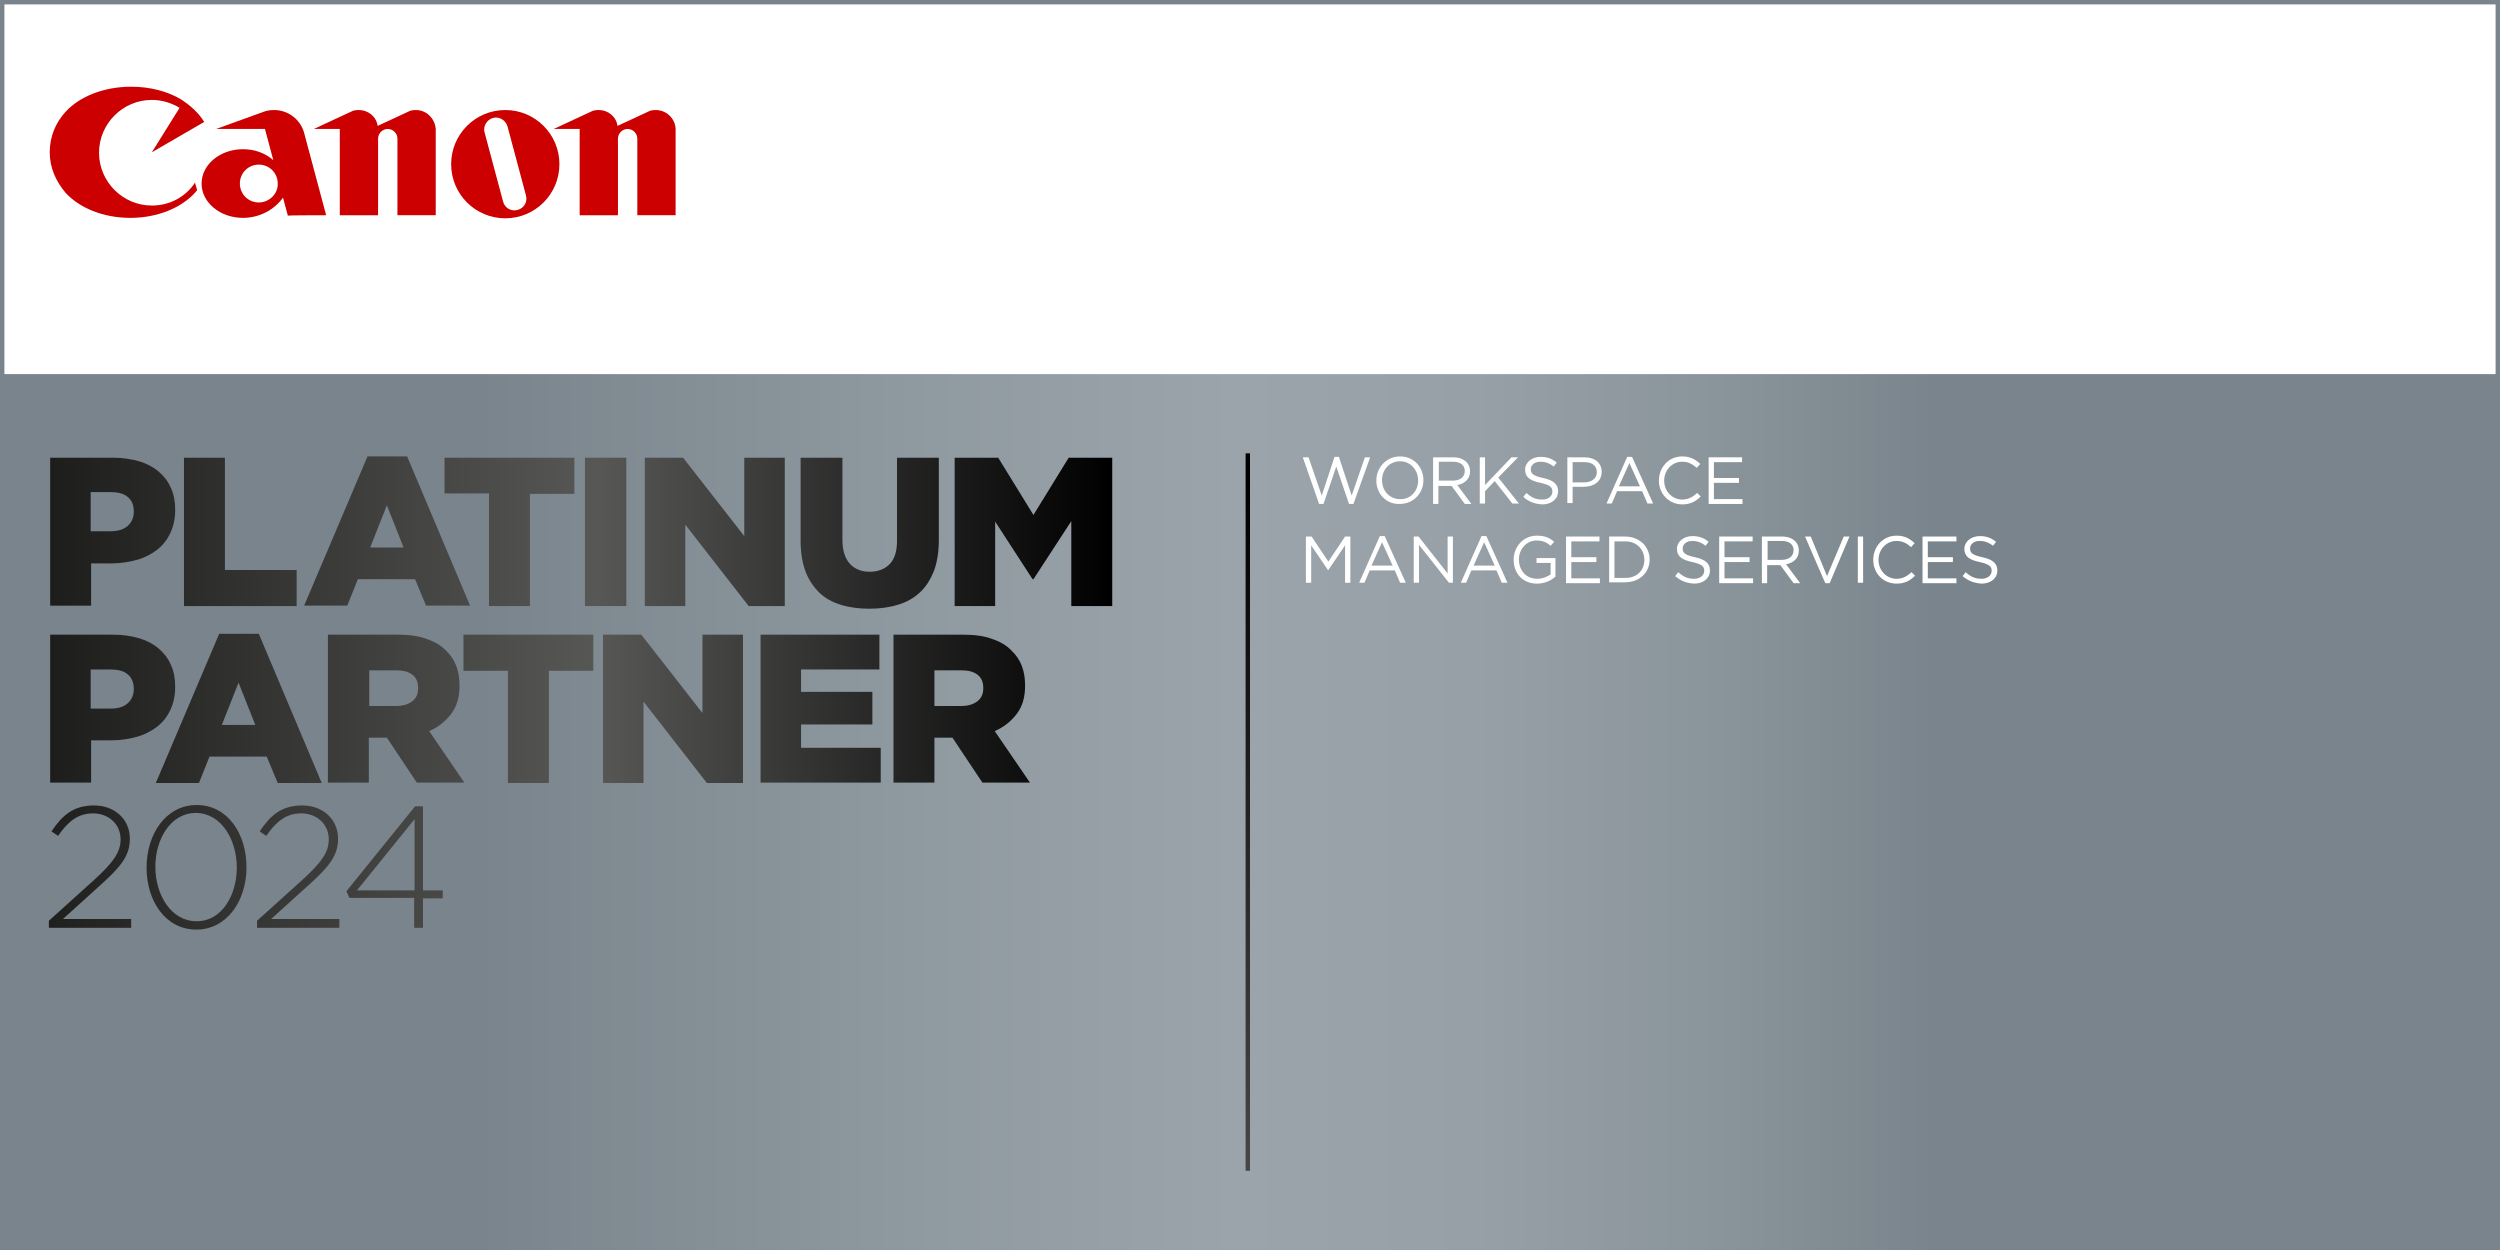 <svg xmlns="http://www.w3.org/2000/svg" xmlns:xlink="http://www.w3.org/1999/xlink" id="SERVICE_PARTNER_2023" x="0px" y="0px" viewBox="0 0 568 284" style="enable-background:new 0 0 568 284;" xml:space="preserve"><style type="text/css">	.st0{fill:#FFFFFF;}	.st1{fill:url(#SVGID_1_);}	.st2{fill:url(#SVGID_00000096774341977034666900000013015071589083722930_);}	.st3{fill:#CC0000;}	.st4{fill:url(#SVGID_00000134209151188384719920000010433066618191727768_);}	.st5{fill:url(#SVGID_00000129901951958881023540000006482851473423012234_);}			.st6{clip-path:url(#SVGID_00000067204609763113257590000013239328996235228804_);fill:url(#SVGID_00000098933239968120716250000001983302906775427988_);}</style><g>	<rect class="st0" width="568" height="284"></rect>			<linearGradient id="SVGID_1_" gradientUnits="userSpaceOnUse" x1="0" y1="144" x2="568" y2="144" gradientTransform="matrix(1 0 0 -1 0 286)">		<stop offset="0" style="stop-color:#79848C"></stop>		<stop offset="1" style="stop-color:#79848C"></stop>	</linearGradient>	<path class="st1" d="M567,1v282H1V1H567 M568,0H0v284h568V0L568,0z"></path></g><linearGradient id="SVGID_00000066481903461436044670000001771394768873170836_" gradientUnits="userSpaceOnUse" x1="0" y1="101.5" x2="568" y2="101.5" gradientTransform="matrix(1 0 0 -1 0 286)">	<stop offset="0" style="stop-color:#79848C"></stop>	<stop offset="0.191" style="stop-color:#79848C"></stop>	<stop offset="0.374" style="stop-color:#909AA1"></stop>	<stop offset="0.495" style="stop-color:#9BA4AA"></stop>	<stop offset="0.59" style="stop-color:#96A0A6"></stop>	<stop offset="0.687" style="stop-color:#8A949B"></stop>	<stop offset="0.774" style="stop-color:#79848C"></stop>	<stop offset="1" style="stop-color:#79848C"></stop></linearGradient><rect y="85" style="fill:url(#SVGID_00000066481903461436044670000001771394768873170836_);" width="568" height="199"></rect><g>	<path class="st3" d="M34.5,46.7c-6.6,0-12-5.4-12-12c0-6.6,5.4-12,12-12c2.3,0,4.5,0.7,6.3,1.8l-6.3,10.1l11.9-6.9  c-1.3-2.1-3.2-3.8-5.4-5.2c-2.9-1.7-6.8-2.8-11.2-2.8c-6.3,0-11.8,2.3-14.9,5.7c-2.3,2.5-3.6,5.7-3.6,9.2c0,3.5,1.4,6.6,3.6,9.2  c3.1,3.4,8.5,5.7,14.7,5.7c6.2,0,11.6-2.3,14.7-5.7c0.2-0.2,0.3-0.4,0.5-0.6l-0.5-1.7C42.2,44.7,38.6,46.7,34.5,46.7"></path>	<path class="st3" d="M58.8,46c-2.4,0-4.3-1.9-4.3-4.3c0-2.4,1.9-4.3,4.3-4.3c2.4,0,4.3,1.9,4.3,4.3C63.2,44,61.2,46,58.8,46   M74.1,48.9l-5-18.7c-0.8-3-3.6-5.2-6.8-5.2c-0.8,0-1.7,0.1-2.4,0.4l-10.8,3.9h11.1l1.9,7.1c-1.8-1.6-4.2-2.5-6.9-2.5  c-5.2,0-9.4,3.5-9.4,7.8c0,4.3,4.2,7.8,9.4,7.8c3.7,0,7.1-1.8,9.1-4.6l1.1,4.1C65.4,48.9,74.1,48.9,74.1,48.9z"></path>	<path class="st3" d="M94.5,25c-0.7,0-1.3,0.1-1.8,0.4l-6.9,3.2c-0.3-2.1-2.1-3.6-4.3-3.6c-0.7,0-1.3,0.1-1.8,0.4l-8.4,3.9h5.9v19.6  h8.7V31.5c0-1.2,1-2.2,2.2-2.2c1.2,0,2.2,1,2.2,2.2v17.4h8.7V29.3C98.8,26.9,96.9,25,94.5,25"></path>	<path class="st3" d="M149,25c-0.7,0-1.3,0.1-1.8,0.4l-6.9,3.2c-0.3-2.1-2.1-3.6-4.3-3.6c-0.7,0-1.3,0.1-1.8,0.4l-8.4,3.9h5.9v19.6  h8.7V31.5c0-1.2,1-2.2,2.2-2.2s2.2,1,2.2,2.2v17.4h8.7V29.3C153.4,26.9,151.4,25,149,25"></path>	<path class="st3" d="M115.3,28.7c-0.4-1.4-1.9-2.3-3.3-1.9c-1.4,0.4-2.3,1.9-1.9,3.3l4.2,15.7c0.4,1.5,1.9,2.3,3.3,1.9  c1.5-0.4,2.3-1.9,1.9-3.3C119.5,44.4,115.3,28.7,115.3,28.7z M127.1,37.3c0,6.8-5.5,12.3-12.3,12.3s-12.3-5.5-12.3-12.3  c0-6.8,5.5-12.3,12.3-12.3S127.1,30.5,127.1,37.3"></path></g><linearGradient id="SVGID_00000067924816196844279680000013482026409179892109_" gradientUnits="userSpaceOnUse" x1="283.5" y1="-228.417" x2="283.5" y2="178.199" gradientTransform="matrix(1 0 0 -1 0 286)">	<stop offset="0.515" style="stop-color:#585856"></stop>	<stop offset="1" style="stop-color:#000000"></stop></linearGradient><rect x="283" y="103" style="fill:url(#SVGID_00000067924816196844279680000013482026409179892109_);" width="1" height="163"></rect><g>	<path class="st0" d="M296,103.9h1.3l3,8.7l2.9-8.8h1l2.9,8.8l3-8.7h1.2l-3.8,10.6h-1l-2.9-8.5l-2.9,8.5h-1L296,103.9z"></path>	<path class="st0" d="M312.7,109.2L312.7,109.2c0-2.9,2.2-5.5,5.4-5.5c3.2,0,5.3,2.5,5.3,5.4v0c0,2.9-2.2,5.4-5.4,5.4  C314.9,114.6,312.7,112.1,312.7,109.2z M322.2,109.2L322.2,109.2c0-2.4-1.7-4.4-4.1-4.4c-2.4,0-4.1,1.9-4.1,4.3v0  c0,2.4,1.7,4.3,4.1,4.3C320.5,113.5,322.2,111.5,322.2,109.2z"></path>	<path class="st0" d="M325.7,103.9h4.5c1.3,0,2.3,0.4,3,1.1c0.5,0.5,0.8,1.2,0.8,2.1v0c0,1.7-1.2,2.8-2.9,3.1l3.2,4.3h-1.5l-3-4.1  h-3v4.1h-1.2V103.9z M330.1,109.2c1.6,0,2.7-0.8,2.7-2.2v0c0-1.3-1-2.1-2.7-2.1h-3.2v4.3H330.1z"></path>	<path class="st0" d="M336.2,103.9h1.2v6.3l6-6.3h1.5l-4.5,4.6l4.7,5.9h-1.5l-4-5.1l-2.2,2.3v2.8h-1.2V103.9z"></path>	<path class="st0" d="M346.1,112.9l0.7-0.9c1.1,1,2.1,1.5,3.6,1.5c1.4,0,2.3-0.8,2.3-1.8v0c0-1-0.5-1.5-2.7-2  c-2.4-0.5-3.5-1.3-3.5-3v0c0-1.6,1.5-2.9,3.5-2.9c1.5,0,2.6,0.4,3.7,1.3l-0.7,0.9c-1-0.8-2-1.1-3-1.1c-1.4,0-2.2,0.8-2.2,1.7v0  c0,1,0.5,1.5,2.8,2c2.3,0.5,3.4,1.4,3.4,3v0c0,1.8-1.5,3-3.6,3C348.7,114.5,347.3,114,346.1,112.9z"></path>	<path class="st0" d="M356.1,103.9h3.9c2.4,0,3.9,1.3,3.9,3.3v0c0,2.3-1.9,3.4-4.1,3.4h-2.5v3.7h-1.2V103.9z M359.9,109.6  c1.7,0,2.9-0.9,2.9-2.3v0c0-1.5-1.1-2.3-2.8-2.3h-2.7v4.6H359.9z"></path>	<path class="st0" d="M369.7,103.8h1.1l4.8,10.6h-1.3l-1.2-2.8h-5.7l-1.2,2.8h-1.2L369.7,103.8z M372.6,110.5l-2.4-5.3l-2.4,5.3  H372.6z"></path>	<path class="st0" d="M376.9,109.2L376.9,109.2c0-3,2.2-5.5,5.3-5.5c1.9,0,3,0.7,4.1,1.7l-0.8,0.9c-0.9-0.8-1.9-1.4-3.3-1.4  c-2.3,0-4.1,1.9-4.1,4.3v0c0,2.4,1.8,4.3,4.1,4.3c1.4,0,2.4-0.6,3.4-1.5l0.8,0.8c-1.1,1.1-2.3,1.8-4.2,1.8  C379.2,114.6,376.9,112.2,376.9,109.2z"></path>	<path class="st0" d="M388.2,103.9h7.6v1.1h-6.4v3.6h5.7v1.1h-5.7v3.7h6.5v1.1h-7.7V103.9z"></path>	<path class="st0" d="M296.8,121.9h1.2l3.8,5.7l3.8-5.7h1.2v10.5h-1.2v-8.5l-3.8,5.6h-0.1l-3.8-5.6v8.5h-1.2V121.9z"></path>	<path class="st0" d="M313.5,121.8h1.1l4.8,10.6h-1.3l-1.2-2.8h-5.7l-1.2,2.8h-1.2L313.5,121.8z M316.4,128.5l-2.4-5.3l-2.4,5.3  H316.4z"></path>	<path class="st0" d="M321.2,121.9h1.1l6.6,8.4v-8.4h1.2v10.5h-0.9l-6.8-8.6v8.6h-1.2V121.9z"></path>	<path class="st0" d="M336.6,121.8h1.1l4.8,10.6h-1.3l-1.2-2.8h-5.7l-1.2,2.8h-1.2L336.6,121.8z M339.6,128.5l-2.4-5.3l-2.4,5.3  H339.6z"></path>	<path class="st0" d="M343.9,127.2L343.9,127.2c0-2.9,2.1-5.5,5.3-5.5c1.8,0,2.9,0.5,3.9,1.4l-0.8,0.9c-0.8-0.7-1.7-1.2-3.2-1.2  c-2.3,0-4,2-4,4.3v0c0,2.5,1.6,4.4,4.2,4.4c1.2,0,2.3-0.5,3-1v-2.6h-3.2v-1.1h4.3v4.2c-1,0.9-2.4,1.6-4.2,1.6  C345.9,132.6,343.9,130.2,343.9,127.2z"></path>	<path class="st0" d="M355.8,121.9h7.6v1.1H357v3.6h5.7v1.1H357v3.7h6.5v1.1h-7.7V121.9z"></path>	<path class="st0" d="M365.6,121.9h3.6c3.3,0,5.6,2.3,5.6,5.2v0c0,3-2.3,5.2-5.6,5.2h-3.6V121.9z M366.8,123v8.3h2.5  c2.7,0,4.3-1.8,4.3-4.1v0c0-2.3-1.7-4.2-4.3-4.2H366.8z"></path>	<path class="st0" d="M380.6,130.9l0.7-0.9c1.1,1,2.1,1.5,3.6,1.5c1.4,0,2.3-0.8,2.3-1.8v0c0-1-0.5-1.5-2.7-2  c-2.4-0.5-3.5-1.3-3.5-3v0c0-1.6,1.5-2.9,3.5-2.9c1.5,0,2.6,0.4,3.7,1.3l-0.7,0.9c-1-0.8-2-1.1-3-1.1c-1.4,0-2.2,0.8-2.2,1.7v0  c0,1,0.5,1.5,2.8,2c2.3,0.5,3.4,1.4,3.4,3v0c0,1.8-1.5,3-3.6,3C383.2,132.5,381.9,132,380.6,130.9z"></path>	<path class="st0" d="M390.6,121.9h7.6v1.1h-6.4v3.6h5.7v1.1h-5.7v3.7h6.5v1.1h-7.7V121.9z"></path>	<path class="st0" d="M400.4,121.9h4.5c1.3,0,2.3,0.4,3,1.1c0.5,0.5,0.8,1.2,0.8,2.1v0c0,1.7-1.2,2.8-2.9,3.1l3.2,4.3h-1.5l-3-4.1  h-3v4.1h-1.2V121.9z M404.8,127.2c1.6,0,2.7-0.8,2.7-2.2v0c0-1.3-1-2.1-2.7-2.1h-3.2v4.3H404.8z"></path>	<path class="st0" d="M410.1,121.9h1.3l3.7,9l3.8-9h1.3l-4.5,10.6h-1L410.1,121.9z"></path>	<path class="st0" d="M422.1,121.9h1.2v10.5h-1.2V121.9z"></path>	<path class="st0" d="M425.6,127.2L425.6,127.2c0-3,2.2-5.5,5.3-5.5c1.9,0,3,0.7,4.1,1.7l-0.8,0.9c-0.9-0.8-1.9-1.4-3.3-1.4  c-2.3,0-4.1,1.9-4.1,4.3v0c0,2.4,1.8,4.3,4.1,4.3c1.4,0,2.4-0.6,3.4-1.5l0.8,0.8c-1.1,1.1-2.3,1.8-4.2,1.8  C427.8,132.6,425.6,130.2,425.6,127.2z"></path>	<path class="st0" d="M436.9,121.9h7.6v1.1H438v3.6h5.7v1.1H438v3.7h6.5v1.1h-7.7V121.9z"></path>	<path class="st0" d="M445.9,130.9l0.7-0.9c1.1,1,2.1,1.5,3.6,1.5c1.4,0,2.3-0.8,2.3-1.8v0c0-1-0.5-1.5-2.7-2  c-2.4-0.5-3.5-1.3-3.5-3v0c0-1.6,1.5-2.9,3.5-2.9c1.5,0,2.6,0.4,3.7,1.3l-0.7,0.9c-1-0.8-2-1.1-3-1.1c-1.4,0-2.2,0.8-2.2,1.7v0  c0,1,0.5,1.5,2.8,2c2.3,0.5,3.4,1.4,3.4,3v0c0,1.8-1.5,3-3.6,3C448.6,132.5,447.2,132,445.9,130.9z"></path></g><g>	<g>		<g>							<linearGradient id="SVGID_00000000216602706569793750000010149828503453611167_" gradientUnits="userSpaceOnUse" x1="11.36" y1="140.81" x2="252.678" y2="140.81">				<stop offset="0" style="stop-color:#1D1D1B"></stop>				<stop offset="0.515" style="stop-color:#575756"></stop>				<stop offset="1" style="stop-color:#000000"></stop>			</linearGradient>			<path style="fill:url(#SVGID_00000000216602706569793750000010149828503453611167_);" d="M11.4,104h14.4c2.1,0,4,0.3,5.8,0.8    c1.7,0.5,3.2,1.3,4.4,2.3c1.2,1,2.2,2.3,2.8,3.7c0.7,1.5,1,3.1,1,5v0.1c0,2-0.4,3.7-1.1,5.2c-0.7,1.5-1.7,2.8-3,3.8    c-1.3,1-2.8,1.8-4.6,2.3c-1.8,0.5-3.7,0.8-5.8,0.8h-4.6v9.6h-9.3V104z M25.1,120.7c1.7,0,3-0.4,3.9-1.2c0.9-0.8,1.4-1.9,1.4-3.2    v-0.1c0-1.5-0.5-2.6-1.4-3.3c-0.9-0.8-2.3-1.1-4-1.1h-4.4v8.9H25.1z M41.8,104h9.3v25.5h16.3v8.2H41.8V104z M83.5,103.7h9    l14.3,33.9h-10l-2.5-6h-13l-2.4,6h-9.8L83.5,103.7z M91.7,124.4l-3.8-9.6l-3.8,9.6H91.7z M111.1,112.1H101V104h29.5v8.2h-10.1    v25.5h-9.3V112.1z M132.9,104h9.4v33.7h-9.4V104z M146.5,104h8.7l13.9,17.8V104h9.2v33.7h-8.2l-14.4-18.5v18.5h-9.2V104z     M197.5,138.3c-2.4,0-4.6-0.3-6.5-0.9c-1.9-0.6-3.6-1.5-4.9-2.8c-1.3-1.3-2.4-2.9-3.1-4.8c-0.7-1.9-1.1-4.2-1.1-6.9V104h9.5v18.7    c0,2.4,0.6,4.2,1.7,5.4c1.1,1.2,2.6,1.8,4.5,1.8c1.9,0,3.4-0.6,4.5-1.7c1.1-1.1,1.7-2.9,1.7-5.2V104h9.5v18.7    c0,2.7-0.4,5.1-1.1,7c-0.8,2-1.8,3.6-3.2,4.9c-1.4,1.3-3,2.2-5,2.8C202.1,138,199.9,138.3,197.5,138.3z M216.9,104h9.9l8,13l8-13    h9.9v33.7h-9.3v-19.3l-8.6,13.2h-0.2l-8.5-13.1v19.2h-9.2V104z M11.4,144.2h14.4c2.1,0,4,0.3,5.8,0.8c1.7,0.5,3.2,1.3,4.4,2.3    c1.2,1,2.2,2.3,2.8,3.7c0.7,1.5,1,3.1,1,5v0.1c0,2-0.4,3.7-1.1,5.2c-0.7,1.5-1.7,2.8-3,3.8c-1.3,1-2.8,1.8-4.6,2.3    c-1.8,0.5-3.7,0.8-5.8,0.8h-4.6v9.6h-9.3V144.2z M25.1,161c1.7,0,3-0.4,3.9-1.2c0.9-0.8,1.4-1.9,1.4-3.2v-0.1    c0-1.4-0.5-2.6-1.4-3.3c-0.9-0.8-2.3-1.1-4-1.1h-4.4v8.9H25.1z M49.8,144h9l14.3,33.9h-10l-2.5-6h-13l-2.4,6h-9.8L49.8,144z     M58,164.7l-3.8-9.6l-3.8,9.6H58z M74.5,144.2h15.9c2.6,0,4.8,0.3,6.6,1c1.8,0.6,3.3,1.5,4.4,2.7c2,1.9,3,4.5,3,7.8v0.1    c0,2.6-0.6,4.7-1.9,6.4s-2.9,3-5,3.9l8,11.7H94.7l-6.8-10.2h-0.1h-4v10.2h-9.3V144.2z M90,160.4c1.6,0,2.8-0.4,3.7-1.1    c0.9-0.7,1.3-1.7,1.3-2.9v-0.1c0-1.3-0.4-2.3-1.3-3c-0.9-0.7-2.1-1-3.7-1h-6.1v8.1H90z M115.4,152.4h-10.1v-8.2h29.5v8.2h-10.1    v25.5h-9.3V152.4z M137,144.2h8.7l13.9,17.8v-17.8h9.2v33.7h-8.2l-14.4-18.5v18.5H137V144.2z M172.8,144.2h27v7.9H182v5.1h16.2    v7.4H182v5.3h18.1v7.9h-27.3V144.2z M203,144.2h15.9c2.6,0,4.8,0.3,6.6,1c1.8,0.6,3.3,1.5,4.4,2.7c2,1.9,3,4.5,3,7.8v0.1    c0,2.6-0.6,4.7-1.9,6.4c-1.3,1.7-2.9,3-5,3.9l8,11.7h-10.8l-6.8-10.2h-0.1h-4v10.2H203V144.2z M218.4,160.4    c1.6,0,2.8-0.4,3.7-1.1c0.9-0.7,1.3-1.7,1.3-2.9v-0.1c0-1.3-0.4-2.3-1.3-3c-0.9-0.7-2.1-1-3.7-1h-6.1v8.1H218.4z"></path>		</g>		<g>			<g>				<defs>					<path id="SVGID_00000065763871762893351270000011872114991260476596_" d="M11.1,209.2l10.2-9.2c4.5-4.1,6.1-6.4,6.1-9.3      c0-3.6-2.9-5.9-6.2-5.9c-3.5,0-5.7,1.8-8,5.1l-1.5-1c2.4-3.6,4.9-5.9,9.7-5.9c4.7,0,8.1,3.2,8.1,7.5v0.1c0,3.8-2,6.3-6.8,10.6      l-8.4,7.6h15.5v2H11.1V209.2z M33.3,197.1L33.3,197.1c0-7.6,4.4-14.2,11.4-14.2c7,0,11.3,6.5,11.3,14.1v0.1      c0,7.5-4.4,14.1-11.4,14.1C37.6,211.2,33.3,204.7,33.3,197.1z M53.8,197.1L53.8,197.1c0-6.4-3.6-12.4-9.3-12.4      c-5.7,0-9.2,5.9-9.2,12.2v0.1c0,6.3,3.6,12.3,9.3,12.3C50.3,209.4,53.8,203.5,53.8,197.1z M58.4,209.2l10.2-9.2      c4.5-4.1,6.1-6.4,6.1-9.3c0-3.6-2.9-5.9-6.2-5.9c-3.5,0-5.7,1.8-8,5.1l-1.5-1c2.4-3.6,4.9-5.9,9.7-5.9c4.7,0,8.1,3.2,8.1,7.5      v0.1c0,3.8-2,6.3-6.8,10.6l-8.4,7.6h15.5v2H58.4V209.2z M94.2,204H79.4l-0.7-1.5l15.6-19.3h1.8v19.1h4.5v1.8h-4.5v6.7h-2V204z       M94.2,202.3v-16.2l-13.1,16.2H94.2z"></path>				</defs>				<clipPath id="SVGID_00000116926004403749232240000012518806907015616642_">					<use xlink:href="#SVGID_00000065763871762893351270000011872114991260476596_" style="overflow:visible;"></use>				</clipPath>									<linearGradient id="SVGID_00000155133943472673173780000017877259656759383740_" gradientUnits="userSpaceOnUse" x1="5.2" y1="200.046" x2="253.838" y2="200.046">					<stop offset="0" style="stop-color:#1D1D1B"></stop>					<stop offset="0.515" style="stop-color:#575756"></stop>					<stop offset="1" style="stop-color:#000000"></stop>				</linearGradient>									<rect x="5.2" y="179.7" style="clip-path:url(#SVGID_00000116926004403749232240000012518806907015616642_);fill:url(#SVGID_00000155133943472673173780000017877259656759383740_);" width="248.6" height="40.7"></rect>			</g>		</g>	</g></g></svg>